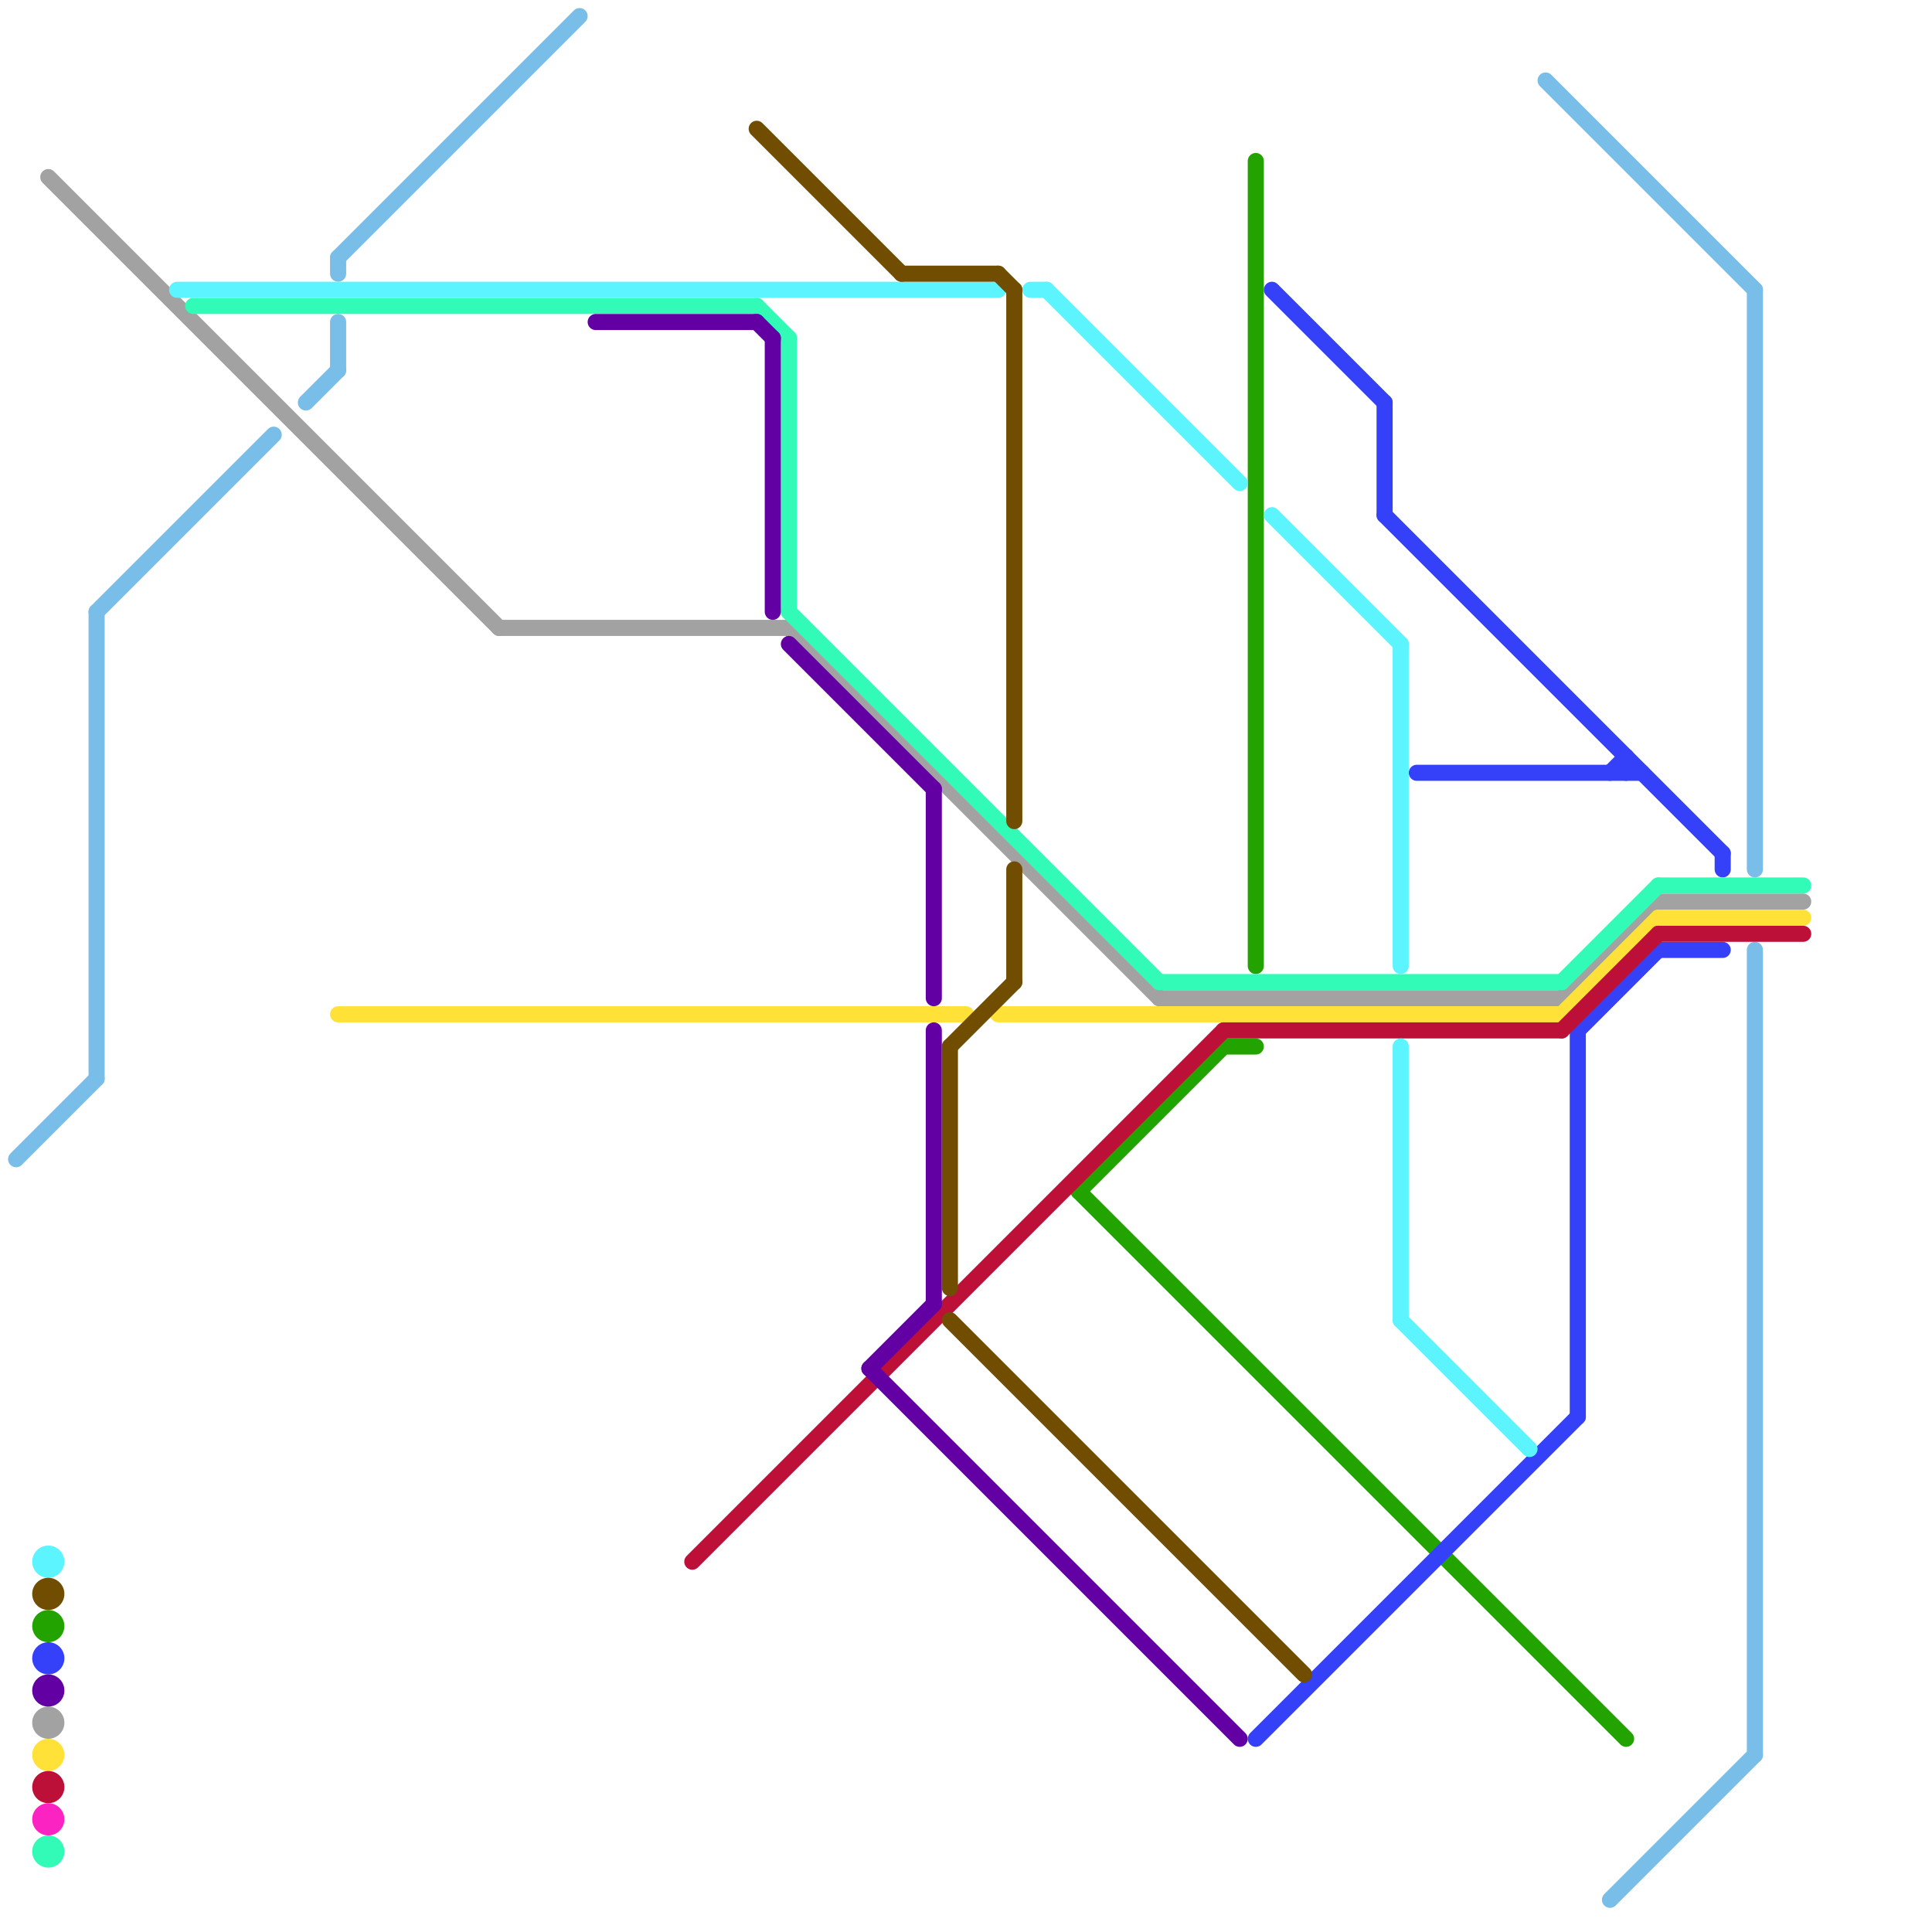 
<svg version="1.1" xmlns="http://www.w3.org/2000/svg" viewBox="0 0 120 120">
<style>text { font: 1px Helvetica; font-weight: 600; white-space: pre; dominant-baseline: central; } line { stroke-width: 1; fill: none; stroke-linecap: round; stroke-linejoin: round; } .c0 { stroke: #79bde9 } .c1 { stroke: #a2a2a2 } .c2 { stroke: #23a300 } .c3 { stroke: #3441f9 } .c4 { stroke: #32fbb8 } .c5 { stroke: #ffe138 } .c6 { stroke: #bd1038 } .c7 { stroke: #5cf4ff } .c8 { stroke: #6200a3 } .c9 { stroke: #fb23c1 } .c10 { stroke: #704d00 }</style><defs><g id="wm-xf"><circle r="1.2" fill="#000"/><circle r="0.9" fill="#fff"/><circle r="0.6" fill="#000"/><circle r="0.3" fill="#fff"/></g><g id="wm"><circle r="0.6" fill="#000"/><circle r="0.3" fill="#fff"/></g></defs><line class="c0" x1="21" y1="16" x2="36" y2="1"/><line class="c0" x1="21" y1="16" x2="21" y2="17"/><line class="c0" x1="109" y1="59" x2="109" y2="109"/><line class="c0" x1="19" y1="25" x2="21" y2="23"/><line class="c0" x1="109" y1="18" x2="109" y2="54"/><line class="c0" x1="6" y1="38" x2="17" y2="27"/><line class="c0" x1="21" y1="20" x2="21" y2="23"/><line class="c0" x1="100" y1="118" x2="109" y2="109"/><line class="c0" x1="1" y1="72" x2="6" y2="67"/><line class="c0" x1="6" y1="38" x2="6" y2="67"/><line class="c0" x1="96" y1="5" x2="109" y2="18"/><line class="c1" x1="49" y1="39" x2="72" y2="62"/><line class="c1" x1="103" y1="56" x2="112" y2="56"/><line class="c1" x1="72" y1="62" x2="97" y2="62"/><line class="c1" x1="97" y1="62" x2="103" y2="56"/><line class="c1" x1="31" y1="39" x2="49" y2="39"/><line class="c1" x1="3" y1="11" x2="31" y2="39"/><circle cx="3" cy="107" r="1" fill="#a2a2a2" /><line class="c2" x1="67" y1="74" x2="101" y2="108"/><line class="c2" x1="67" y1="74" x2="76" y2="65"/><line class="c2" x1="78" y1="10" x2="78" y2="60"/><line class="c2" x1="76" y1="65" x2="78" y2="65"/><circle cx="3" cy="101" r="1" fill="#23a300" /><line class="c3" x1="86" y1="32" x2="107" y2="53"/><line class="c3" x1="88" y1="48" x2="102" y2="48"/><line class="c3" x1="98" y1="64" x2="103" y2="59"/><line class="c3" x1="86" y1="25" x2="86" y2="32"/><line class="c3" x1="100" y1="48" x2="101" y2="47"/><line class="c3" x1="107" y1="53" x2="107" y2="54"/><line class="c3" x1="101" y1="47" x2="101" y2="48"/><line class="c3" x1="98" y1="64" x2="98" y2="88"/><line class="c3" x1="103" y1="59" x2="107" y2="59"/><line class="c3" x1="79" y1="18" x2="86" y2="25"/><line class="c3" x1="78" y1="108" x2="98" y2="88"/><circle cx="3" cy="103" r="1" fill="#3441f9" /><line class="c4" x1="97" y1="61" x2="103" y2="55"/><line class="c4" x1="47" y1="19" x2="49" y2="21"/><line class="c4" x1="72" y1="61" x2="97" y2="61"/><line class="c4" x1="49" y1="38" x2="72" y2="61"/><line class="c4" x1="12" y1="19" x2="47" y2="19"/><line class="c4" x1="49" y1="21" x2="49" y2="38"/><line class="c4" x1="103" y1="55" x2="112" y2="55"/><circle cx="3" cy="115" r="1" fill="#32fbb8" /><line class="c5" x1="21" y1="63" x2="60" y2="63"/><line class="c5" x1="97" y1="63" x2="103" y2="57"/><line class="c5" x1="62" y1="63" x2="97" y2="63"/><line class="c5" x1="103" y1="57" x2="112" y2="57"/><circle cx="3" cy="109" r="1" fill="#ffe138" /><line class="c6" x1="76" y1="64" x2="97" y2="64"/><line class="c6" x1="43" y1="97" x2="76" y2="64"/><line class="c6" x1="103" y1="58" x2="112" y2="58"/><line class="c6" x1="97" y1="64" x2="103" y2="58"/><circle cx="3" cy="111" r="1" fill="#bd1038" /><line class="c7" x1="87" y1="82" x2="95" y2="90"/><line class="c7" x1="87" y1="40" x2="87" y2="60"/><line class="c7" x1="11" y1="18" x2="62" y2="18"/><line class="c7" x1="65" y1="18" x2="77" y2="30"/><line class="c7" x1="64" y1="18" x2="65" y2="18"/><line class="c7" x1="87" y1="65" x2="87" y2="82"/><line class="c7" x1="79" y1="32" x2="87" y2="40"/><circle cx="3" cy="97" r="1" fill="#5cf4ff" /><line class="c8" x1="47" y1="20" x2="48" y2="21"/><line class="c8" x1="48" y1="21" x2="48" y2="38"/><line class="c8" x1="54" y1="85" x2="58" y2="81"/><line class="c8" x1="49" y1="40" x2="58" y2="49"/><line class="c8" x1="54" y1="85" x2="77" y2="108"/><line class="c8" x1="58" y1="49" x2="58" y2="62"/><line class="c8" x1="37" y1="20" x2="47" y2="20"/><line class="c8" x1="58" y1="64" x2="58" y2="81"/><circle cx="3" cy="105" r="1" fill="#6200a3" /><circle cx="3" cy="113" r="1" fill="#fb23c1" /><line class="c10" x1="59" y1="65" x2="59" y2="80"/><line class="c10" x1="59" y1="65" x2="63" y2="61"/><line class="c10" x1="59" y1="82" x2="81" y2="104"/><line class="c10" x1="56" y1="17" x2="62" y2="17"/><line class="c10" x1="63" y1="18" x2="63" y2="51"/><line class="c10" x1="47" y1="8" x2="56" y2="17"/><line class="c10" x1="62" y1="17" x2="63" y2="18"/><line class="c10" x1="63" y1="54" x2="63" y2="61"/><circle cx="3" cy="99" r="1" fill="#704d00" />
</svg>
